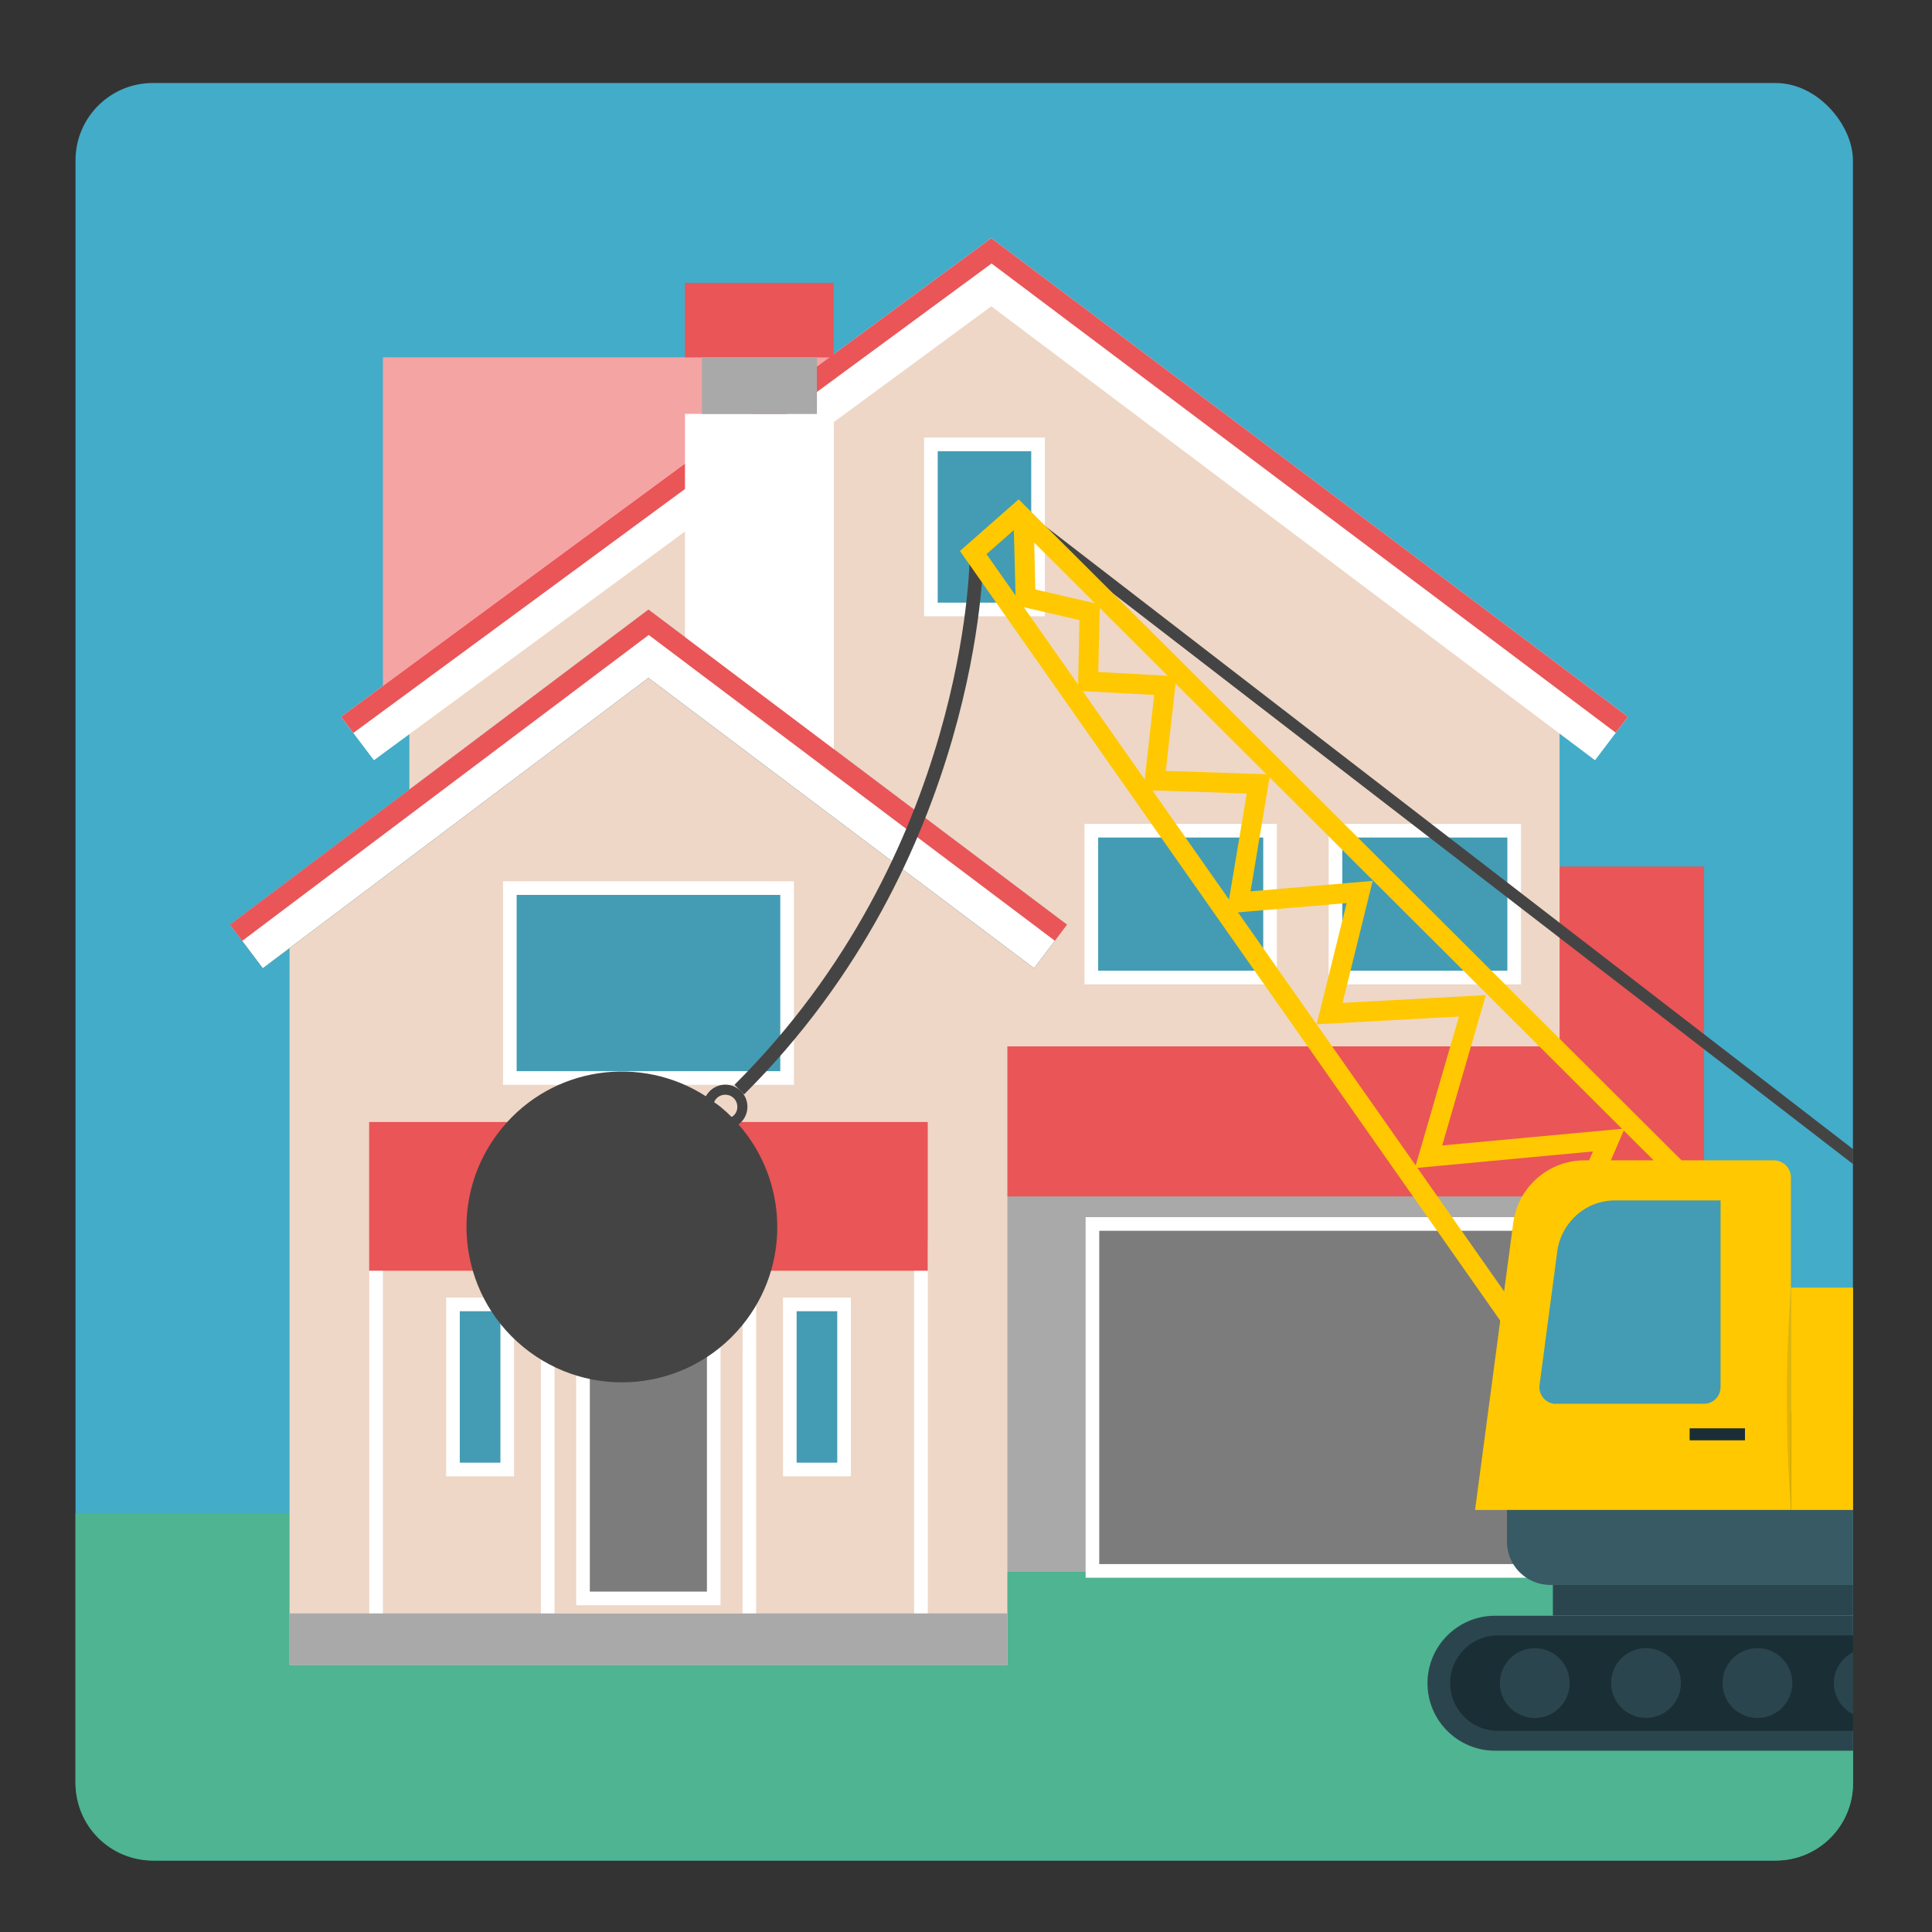 <?xml version="1.0" encoding="UTF-8"?> <svg xmlns="http://www.w3.org/2000/svg" id="Layer_1" data-name="Layer 1" viewBox="0 0 141.73 141.73"><rect x="0" y="0" width="141.73" height="141.73" fill="#333333" stroke="none"/><defs><style> .cls-1 { fill: #fff; } .cls-2 { fill: #a9a9a9; } .cls-3 { fill: #7c7c7c; } .cls-4 { fill: #ea5557; } .cls-5 { fill: #ffc800; } .cls-6 { fill: #2b454e; } .cls-7 { fill: #454444; } .cls-8 { opacity: .1; } .cls-9 { fill: #f4a4a3; } .cls-10 { fill: #375a64; } .cls-11 { fill: #43acc8; } .cls-12 { fill: #eed7c6; } .cls-13 { fill: #4eb491; } .cls-14 { fill: #439cb3; } .cls-15 { fill: #1a2e35; } </style></defs><g><rect class="cls-11" x="5.54" y="6.09" width="130.39" height="130.39" rx="5.67" ry="5.67"></rect><path class="cls-13" d="m5.54,111v19.82c0,3.13,2.54,5.67,5.67,5.67h119.06c3.13,0,5.67-2.54,5.67-5.67v-19.82H5.54Z"></path></g><g><rect class="cls-2" x="69" y="85.88" width="52.65" height="29.43"></rect><g><rect class="cls-3" x="80.14" y="89.79" width="34.13" height="25.45"></rect><path class="cls-1" d="m113.77,90.29v24.45h-33.13v-24.45h33.13m1-1h-35.13v26.45h35.13v-26.45h0Z"></path></g><rect class="cls-4" x="70.74" y="63.57" width="54.27" height="24.2"></rect><polygon class="cls-9" points="28.09 26.21 61.73 26.21 61.73 26.25 28.09 51.11 28.09 26.21"></polygon><polygon class="cls-12" points="21.24 122.14 21.24 68.24 47.57 48.42 73.9 68.24 73.9 122.14 21.24 122.14"></polygon><polygon class="cls-12" points="30.03 76.76 30.03 51.27 72.22 19.52 114.41 51.27 114.41 76.76 30.03 76.76"></polygon><polygon class="cls-15" points="75.86 71.03 47.57 49.73 19.28 71.03 16.87 67.83 47.57 44.72 78.27 67.83 75.86 71.03"></polygon><polygon class="cls-1" points="117.01 55.77 72.72 22.47 27.43 55.77 25.02 52.58 72.72 17.47 119.42 52.58 117.01 55.77"></polygon><polygon class="cls-4" points="25.02 52.58 25.92 53.77 72.74 19.33 118.53 53.75 119.42 52.58 72.72 17.47 25.02 52.58"></polygon><polygon class="cls-1" points="61.17 30.36 50.25 30.36 50.25 48.58 61.17 56.65 61.17 30.36"></polygon><polygon class="cls-1" points="75.86 71.03 47.57 49.73 19.28 71.03 16.87 67.83 47.57 44.72 78.27 67.83 75.86 71.03"></polygon><polygon class="cls-4" points="16.87 67.83 17.77 69.02 47.59 46.58 77.38 69.01 78.27 67.83 47.57 44.72 16.87 67.83"></polygon><g><rect class="cls-14" x="37.4" y="65.15" width="20.34" height="13.93"></rect><path class="cls-1" d="m57.24,65.65v12.93h-19.34v-12.93h19.34m1-1h-21.34v14.93h21.34v-14.93h0Z"></path></g><path class="cls-1" d="m39.68,91.98v27.67h-11.59v-27.67h11.59m1-1h-13.59v29.67h13.59v-29.67h0Z"></path><g><rect class="cls-14" x="33.23" y="95.69" width="3.98" height="12.11"></rect><path class="cls-1" d="m36.71,96.19v11.11h-2.98v-11.11h2.98m1-1h-4.98v13.11h4.98v-13.11h0Z"></path></g><g><rect class="cls-14" x="68.29" y="32.61" width="7.86" height="12.11"></rect><path class="cls-1" d="m75.65,33.1v11.11h-6.86v-11.11h6.86m1-1h-8.86v13.11h8.86v-13.11h0Z"></path></g><g><rect class="cls-14" x="80.07" y="60.94" width="13.11" height="10.77"></rect><path class="cls-1" d="m92.67,61.44v9.77h-12.11v-9.77h12.11m1-1h-14.11v11.77h14.11v-11.77h0Z"></path></g><g><rect class="cls-14" x="97.97" y="60.94" width="13.11" height="10.77"></rect><path class="cls-1" d="m110.58,61.44v9.77h-12.11v-9.77h12.11m1-1h-14.11v11.77h14.11v-11.77h0Z"></path></g><path class="cls-1" d="m67.06,91.98v27.67h-11.59v-27.67h11.59m1-1h-13.59v29.67h13.59v-29.67h0Z"></path><g><rect class="cls-14" x="57.94" y="95.69" width="3.98" height="12.11"></rect><path class="cls-1" d="m61.42,96.19v11.11h-2.98v-11.11h2.98m1-1h-4.98v13.11h4.98v-13.11h0Z"></path></g><rect class="cls-2" x="21.24" y="118.36" width="52.65" height="3.78"></rect><rect class="cls-4" x="27.08" y="82.31" width="40.98" height="10.91"></rect><rect class="cls-4" x="50.25" y="20.75" width="10.91" height="5.46"></rect><rect class="cls-2" x="51.49" y="26.21" width="8.44" height="4.16"></rect><polygon class="cls-12" points="54.41 118.36 40.73 118.36 40.78 91.98 47.57 86.72 54.46 91.98 54.41 118.36"></polygon><polygon class="cls-1" points="55.48 94.07 47.57 88.12 39.66 94.07 38.99 93.18 47.57 86.72 56.15 93.18 55.48 94.07"></polygon><g><rect class="cls-3" x="42.78" y="95.14" width="9.59" height="22.12"></rect><path class="cls-1" d="m52.86,117.76h-10.59v-23.12h10.59v23.12Zm-9.59-1h8.59v-21.12h-8.59v21.12Z"></path></g></g><g><polygon class="cls-7" points="135.94 84.3 74.96 37.27 74.43 37.97 135.94 85.4 135.94 84.3"></polygon><path class="cls-6" d="m135.94,118.53h-26.27c-2.73,0-4.95,2.22-4.95,4.95s2.22,4.95,4.95,4.95h26.27v-9.9Z"></path><path class="cls-15" d="m135.94,119.97h-26.06c-1.93,0-3.5,1.57-3.5,3.5s1.57,3.5,3.5,3.5h26.06v-7Z"></path><path class="cls-10" d="m135.94,103.6h-22.21c-1.76,0-3.18,1.42-3.18,3.18v6.31c0,1.76,1.42,3.18,3.18,3.18h22.21v-12.67Z"></path><rect class="cls-6" x="113.92" y="116.27" width="22.02" height="2.25"></rect><path class="cls-6" d="m135.94,121.2c-.83.42-1.41,1.28-1.41,2.28s.58,1.85,1.41,2.28v-4.55Z"></path><path class="cls-7" d="m54.17,82.49c.1-.08.2-.16.29-.27.57-.69.47-1.71-.22-2.28-.69-.57-1.71-.47-2.28.22-.07.08-.13.17-.18.26-4.79-3.09-11.24-2.18-14.95,2.33-4.01,4.86-3.32,12.04,1.54,16.05s12.04,3.32,16.05-1.54c3.61-4.38,3.4-10.64-.24-14.77Zm-1.65-1.86c.31-.38.88-.43,1.25-.12.38.31.43.88.12,1.25-.06.08-.14.13-.22.18-.25-.25-.52-.5-.8-.73-.15-.13-.32-.24-.48-.35.03-.08.07-.16.12-.23Z"></path><path class="cls-7" d="m54.59,80.29l-.71-.71c17.06-16.96,17.25-38.46,17.25-38.67h1c0,.22-.19,22.11-17.55,39.38Z"></path><g><path class="cls-5" d="m111.67,99.18l-41.25-58.76,4.31-3.79.48.48,49.79,49.65-13.33,12.42Zm-39.3-58.53l39.54,56.32,11-10.25-48.23-48.1-2.3,2.02Z"></path><polygon class="cls-5" points="112.46 98.36 111.11 97.78 116.86 84.47 103.8 85.69 107.03 74.57 96.59 75.14 98.79 66.25 89.99 67 91.46 58.21 83.89 57.96 84.67 50.98 79.08 50.68 79.19 45.49 74.52 44.41 74.36 38.31 75.83 38.27 75.95 43.24 80.68 44.34 80.57 49.3 86.3 49.61 85.52 56.55 93.17 56.81 91.74 65.39 100.7 64.62 98.49 73.57 109 73 105.8 84.03 119.18 82.79 112.46 98.36"></polygon></g><path class="cls-5" d="m108.21,110.77h23.17v-24.39c0-.7-.56-1.26-1.26-1.26h-13.87c-2.65,0-4.89,1.96-5.24,4.59l-2.8,21.06h0Z"></path><path class="cls-14" d="m114.14,102.98h10.86c.13,0,.24-.01.35-.05.51-.15.87-.62.87-1.17v-13.7h-7.72c-.26,0-.52.02-.77.07-.59.1-1.14.33-1.62.65-.34.23-.65.51-.9.82-.51.61-.86,1.36-.97,2.2l-1.3,9.8c-.1.74.48,1.39,1.21,1.39Z"></path><g class="cls-8"><path d="m131.38,94.46c.4,5.43.4,10.89,0,16.31-.4-5.43-.4-10.88,0-16.31h0Z"></path></g><rect class="cls-15" x="123.95" y="104.78" width="4.06" height=".88"></rect><circle class="cls-6" cx="120.76" cy="123.47" r="2.56" transform="translate(-27.08 212.76) rotate(-76.77)"></circle><circle class="cls-6" cx="128.92" cy="123.47" r="2.56" transform="translate(-37.58 59.11) rotate(-22.63)"></circle><circle class="cls-6" cx="112.59" cy="123.47" r="2.56"></circle><rect class="cls-5" x="131.38" y="94.46" width="4.56" height="16.31"></rect></g></svg> 